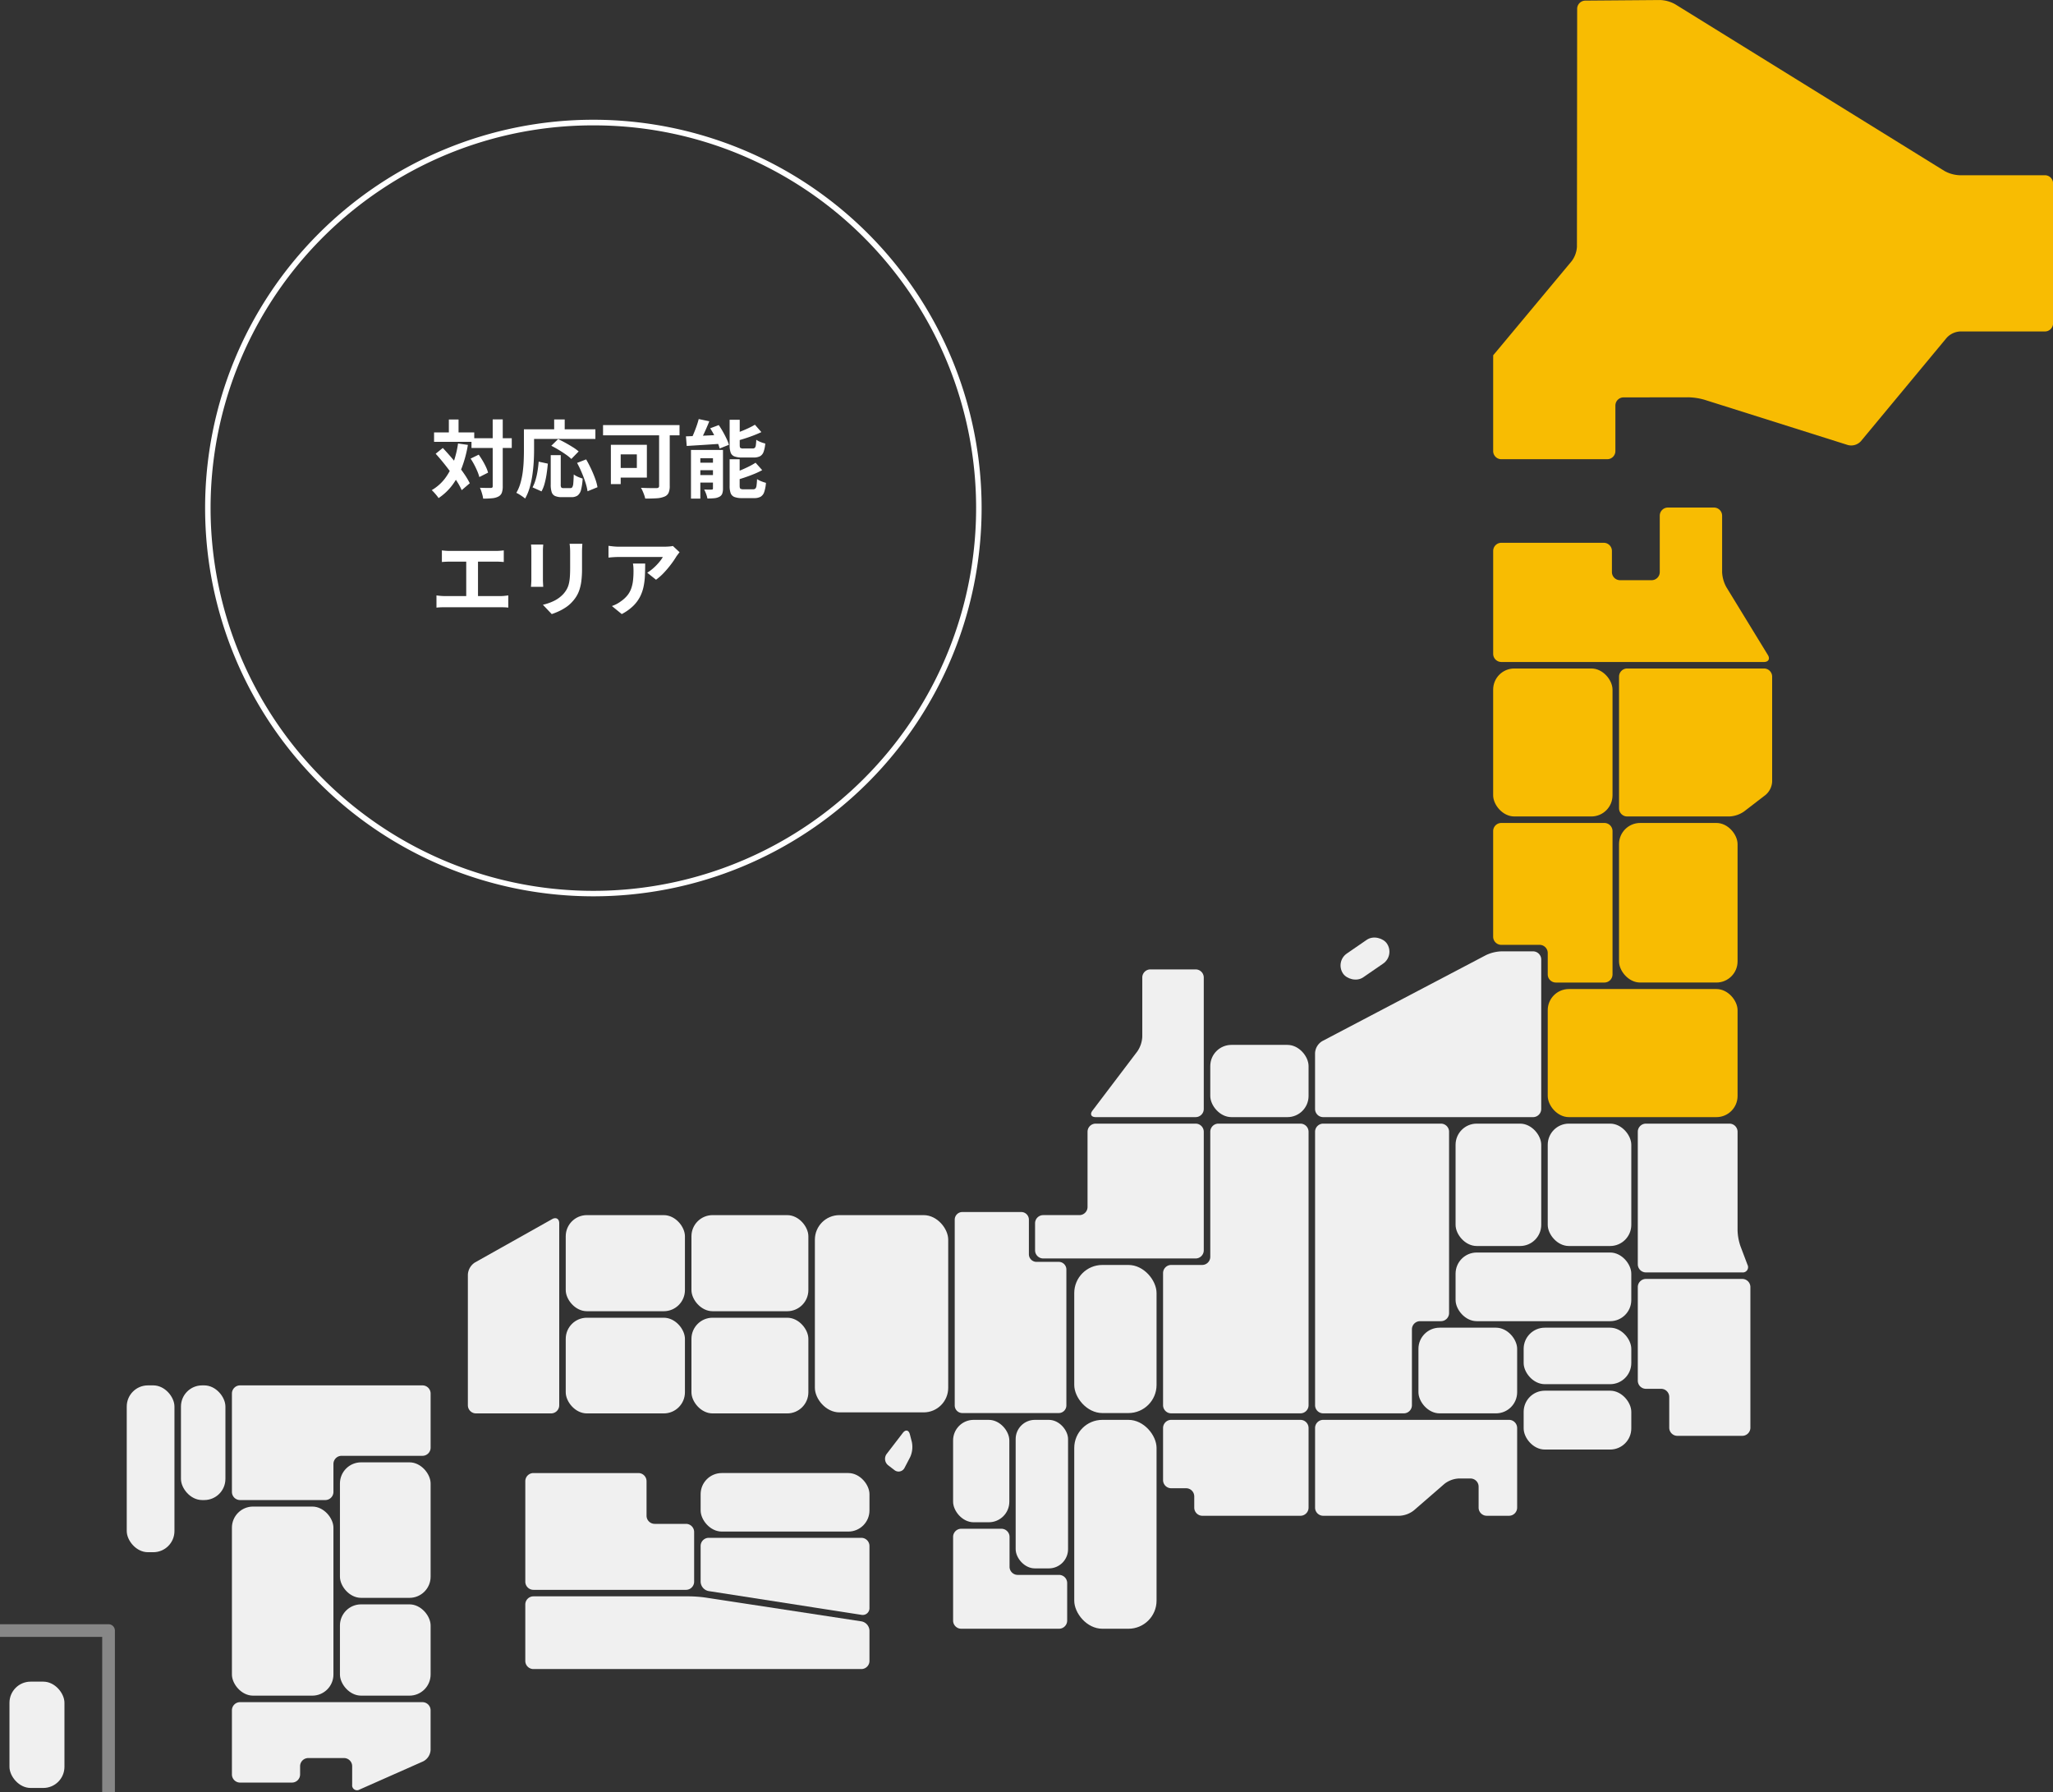 <svg xmlns="http://www.w3.org/2000/svg" xmlns:xlink="http://www.w3.org/1999/xlink" width="510.462" height="445.543" viewBox="0 0 510.462 445.543">
  <rect x="0" y="0" width="510.462" height="445.543" fill="#333333" stroke="none"/>
  <defs>
    <clipPath id="clip-path">
      <rect id="長方形_30" data-name="長方形 30" width="510.462" height="445.543" transform="translate(2230.113 672.845)" fill="#fff" stroke="#707070" stroke-width="1"/>
    </clipPath>
  </defs>
  <g id="マスクグループ_1" data-name="マスクグループ 1" transform="translate(-2230.113 -672.845)" clip-path="url(#clip-path)">
    <g id="グループ_2" data-name="グループ 2" transform="translate(2230.06 672.852)">
      <path id="パス_1" data-name="パス 1" d="M1159.114,369.724a8.5,8.5,0,0,1-1.056-3.749V351.961a2.029,2.029,0,0,0-2.023-2.023H1144.58a2.029,2.029,0,0,0-2.023,2.023v14.014a2.029,2.029,0,0,1-2.023,2.023h-7.852a2.029,2.029,0,0,1-2.023-2.023v-5.252a2.029,2.029,0,0,0-2.023-2.023h-25.476a2.029,2.029,0,0,0-2.023,2.023v25.586a2.029,2.029,0,0,0,2.023,2.023h65.313c1.113,0,1.548-.777.968-1.726Z" transform="translate(-729.816 -223.756)" fill="#f8bc02"/>
      <path id="パス_2" data-name="パス 2" d="M1184.5,453.948a2.029,2.029,0,0,0-2.023,2.023v32.742a2.029,2.029,0,0,0,2.023,2.023h25.428a6.957,6.957,0,0,0,3.626-1.234l5.39-4.15a4.655,4.655,0,0,0,1.6-3.257V455.971a2.029,2.029,0,0,0-2.023-2.023Z" transform="translate(-779.861 -287.754)" fill="#f8bc02"/>
      <rect id="長方形_1" data-name="長方形 1" width="29.678" height="36.788" rx="5.259" transform="translate(371.315 166.194)" fill="#f8bc02"/>
      <rect id="長方形_2" data-name="長方形 2" width="29.474" height="39.672" rx="5.259" transform="translate(402.611 204.6)" fill="#f8bc02"/>
      <rect id="長方形_3" data-name="長方形 3" width="47.2" height="31.845" rx="5.259" transform="translate(384.886 245.89)" fill="#f8bc02"/>
      <path id="パス_3" data-name="パス 3" d="M1032.32,636.76a9.75,9.75,0,0,0-3.814.941l-40.7,21.374a3.689,3.689,0,0,0-1.791,2.964v13.913a2.029,2.029,0,0,0,2.023,2.023h52.185a2.029,2.029,0,0,0,2.023-2.023V638.783a2.029,2.029,0,0,0-2.023-2.023Z" transform="translate(-658.983 -400.239)" fill="#f0f0f0"/>
      <rect id="長方形_4" data-name="長方形 4" width="20.775" height="30.425" rx="5.259" transform="translate(384.886 279.353)" fill="#f0f0f0"/>
      <rect id="長方形_5" data-name="長方形 5" width="26.763" height="14.633" rx="5.259" transform="translate(378.898 345.749)" fill="#f0f0f0"/>
      <rect id="長方形_6" data-name="長方形 6" width="24.543" height="21.299" rx="5.259" transform="translate(352.737 330.085)" fill="#f0f0f0"/>
      <rect id="長方形_7" data-name="長方形 7" width="21.295" height="30.425" rx="5.259" transform="translate(361.972 279.353)" fill="#f0f0f0"/>
      <rect id="長方形_8" data-name="長方形 8" width="26.763" height="14.045" rx="5.259" transform="translate(378.898 330.085)" fill="#f0f0f0"/>
      <path id="パス_4" data-name="パス 4" d="M1196.629,848.468a2.029,2.029,0,0,0-2.023,2.023v23.272a2.029,2.029,0,0,0,2.023,2.023h3.771a2.029,2.029,0,0,1,2.023,2.023v7.647a2.029,2.029,0,0,0,2.023,2.023h16.132a2.029,2.029,0,0,0,2.023-2.023V850.491a2.029,2.029,0,0,0-2.023-2.023Z" transform="translate(-787.327 -530.504)" fill="#f0f0f0"/>
      <rect id="長方形_9" data-name="長方形 9" width="43.688" height="17.069" rx="5.259" transform="translate(361.972 311.397)" fill="#f0f0f0"/>
      <path id="パス_5" data-name="パス 5" d="M988.042,748.1a2.029,2.029,0,0,0-2.023,2.023v67.985a2.029,2.029,0,0,0,2.023,2.023h20.036a2.029,2.029,0,0,0,2.023-2.023V799.237a2.029,2.029,0,0,1,2.023-2.023h5.19a2.029,2.029,0,0,0,2.023-2.023V750.124a2.029,2.029,0,0,0-2.023-2.023Z" transform="translate(-658.983 -468.748)" fill="#f0f0f0"/>
      <path id="パス_6" data-name="パス 6" d="M988.042,939.549a2.029,2.029,0,0,0-2.023,2.023v19.8a2.029,2.029,0,0,0,2.023,2.023h18.974a6.3,6.3,0,0,0,3.551-1.326l7.625-6.616a6.3,6.3,0,0,1,3.551-1.326h2.917a2.029,2.029,0,0,1,2.023,2.023v5.221a2.029,2.029,0,0,0,2.023,2.023h5.533a2.029,2.029,0,0,0,2.023-2.023v-19.8a2.029,2.029,0,0,0-2.023-2.023Z" transform="translate(-658.983 -586.547)" fill="#f0f0f0"/>
      <rect id="長方形_10" data-name="長方形 10" width="24.438" height="17.959" rx="5.259" transform="translate(300.98 259.776)" fill="#f0f0f0"/>
      <path id="パス_7" data-name="パス 7" d="M856,648.422a2.029,2.029,0,0,0-2.023,2.023v14.723a7.048,7.048,0,0,1-1.222,3.635l-11.166,14.734c-.672.887-.312,1.612.8,1.612h24.854a2.029,2.029,0,0,0,2.023-2.023V650.445a2.029,2.029,0,0,0-2.023-2.023Z" transform="translate(-569.906 -407.415)" fill="#f0f0f0"/>
      <path id="パス_8" data-name="パス 8" d="M901.532,748.1a2.029,2.029,0,0,0-2.023,2.023v31.091a2.029,2.029,0,0,1-2.023,2.023h-7.694a2.029,2.029,0,0,0-2.023,2.023v32.848a2.029,2.029,0,0,0,2.023,2.023h32.132a2.029,2.029,0,0,0,2.023-2.023V750.124a2.029,2.029,0,0,0-2.023-2.023Z" transform="translate(-598.529 -468.748)" fill="#f0f0f0"/>
      <path id="パス_9" data-name="パス 9" d="M820.113,748.1a2.029,2.029,0,0,0-2.023,2.023v18.7a2.029,2.029,0,0,1-2.023,2.023h-9a2.029,2.029,0,0,0-2.023,2.023V779.6a2.029,2.029,0,0,0,2.023,2.023h37.9a2.029,2.029,0,0,0,2.023-2.023V750.124a2.029,2.029,0,0,0-2.023-2.023Z" transform="translate(-547.629 -468.748)" fill="#f0f0f0"/>
      <path id="パス_10" data-name="パス 10" d="M889.792,939.549a2.029,2.029,0,0,0-2.023,2.023v12.956a2.029,2.029,0,0,0,2.023,2.023H893.5a2.029,2.029,0,0,1,2.023,2.023v2.8a2.029,2.029,0,0,0,2.023,2.023h24.378a2.029,2.029,0,0,0,2.023-2.023v-19.8a2.029,2.029,0,0,0-2.023-2.023Z" transform="translate(-598.529 -586.547)" fill="#f0f0f0"/>
      <rect id="長方形_11" data-name="長方形 11" width="20.466" height="51.934" rx="6.988" transform="translate(267.156 353.002)" fill="#f0f0f0"/>
      <rect id="長方形_12" data-name="長方形 12" width="20.466" height="36.821" rx="6.988" transform="translate(267.156 314.49)" fill="#f0f0f0"/>
      <path id="パス_11" data-name="パス 11" d="M438.437,855.725a2.029,2.029,0,0,0,2.023,2.023h18.67a2.029,2.029,0,0,0,2.023-2.023V810.473c0-1.113-.794-1.577-1.763-1.032L440.2,820.22a3.827,3.827,0,0,0-1.763,3.014Z" transform="translate(-322.052 -506.35)" fill="#f0f0f0"/>
      <rect id="長方形_13" data-name="長方形 13" width="33.153" height="49.043" rx="6.102" transform="translate(202.666 302.1)" fill="#f0f0f0"/>
      <rect id="長方形_14" data-name="長方形 14" width="29.639" height="23.89" rx="5.259" transform="translate(140.718 302.1)" fill="#f0f0f0"/>
      <rect id="長方形_15" data-name="長方形 15" width="29.072" height="23.89" rx="5.259" transform="translate(171.975 302.1)" fill="#f0f0f0"/>
      <rect id="長方形_16" data-name="長方形 16" width="29.639" height="23.79" rx="5.259" transform="translate(140.718 327.608)" fill="#f0f0f0"/>
      <rect id="長方形_17" data-name="長方形 17" width="29.072" height="23.79" rx="5.259" transform="translate(171.975 327.608)" fill="#f0f0f0"/>
      <rect id="長方形_18" data-name="長方形 18" width="13.027" height="36.928" rx="4.776" transform="translate(252.59 353.002)" fill="#f0f0f0"/>
      <rect id="長方形_19" data-name="長方形 19" width="13.983" height="25.457" rx="5.11" transform="translate(237.033 353.002)" fill="#f0f0f0"/>
      <path id="パス_12" data-name="パス 12" d="M561.131,1069.659a2.029,2.029,0,0,1-2.023,2.023h-81.53a2.029,2.029,0,0,1-2.023-2.023v-14.031a2.029,2.029,0,0,1,2.023-2.023H516.32a32.307,32.307,0,0,1,4.023.3l38.788,5.918a2.437,2.437,0,0,1,2,2.328Z" transform="translate(-344.891 -656.725)" fill="#f0f0f0"/>
      <path id="パス_13" data-name="パス 13" d="M630.863,1033.221a1.683,1.683,0,0,1-2,1.712l-37.981-5.907a2.445,2.445,0,0,1-2-2.334v-8.884a2.029,2.029,0,0,1,2.023-2.023h37.932a2.029,2.029,0,0,1,2.023,2.023Z" transform="translate(-414.623 -633.455)" fill="#f0f0f0"/>
      <path id="パス_14" data-name="パス 14" d="M507.726,986.555a2.029,2.029,0,0,1-2.023-2.023v-8.587a2.029,2.029,0,0,0-2.023-2.023h-26.1a2.029,2.029,0,0,0-2.023,2.023v24.989a2.029,2.029,0,0,0,2.023,2.023h37.933a2.029,2.029,0,0,0,2.023-2.023V988.577a2.029,2.029,0,0,0-2.023-2.023Z" transform="translate(-344.891 -607.696)" fill="#f0f0f0"/>
      <rect id="長方形_20" data-name="長方形 20" width="41.979" height="14.549" rx="5.259" transform="translate(174.261 366.225)" fill="#f0f0f0"/>
      <rect id="長方形_21" data-name="長方形 21" width="25.241" height="47.01" rx="5.259" transform="translate(57.718 374.558)" fill="#f0f0f0"/>
      <rect id="長方形_22" data-name="長方形 22" width="22.545" height="33.69" rx="5.259" transform="translate(84.577 363.563)" fill="#f0f0f0"/>
      <rect id="長方形_23" data-name="長方形 23" width="22.545" height="22.696" rx="5.259" transform="translate(84.577 398.872)" fill="#f0f0f0"/>
      <rect id="長方形_24" data-name="長方形 24" width="13.669" height="26.431" rx="5.259" transform="translate(2.409 418.087)" fill="#f0f0f0"/>
      <rect id="長方形_25" data-name="長方形 25" width="11.052" height="28.509" rx="5.259" transform="translate(45.048 344.43)" fill="#f0f0f0"/>
      <rect id="長方形_26" data-name="長方形 26" width="11.861" height="41.476" rx="5.259" transform="translate(31.568 344.43)" fill="#f0f0f0"/>
      <path id="パス_15" data-name="パス 15" d="M1103.142,553.784a2.029,2.029,0,0,0-2.023,2.023v26.256a2.029,2.029,0,0,0,2.023,2.023h9.525a2.029,2.029,0,0,1,2.023,2.023v5.324a2.029,2.029,0,0,0,2.023,2.023h12.062a2.028,2.028,0,0,0,2.023-2.023V555.807a2.028,2.028,0,0,0-2.023-2.023Z" transform="translate(-729.804 -349.183)" fill="#f8bc02"/>
      <path id="パス_16" data-name="パス 16" d="M768.117,1021.4a2.029,2.029,0,0,1-2.023-2.023v-7.425a2.029,2.029,0,0,0-2.023-2.023h-9.99a2.029,2.029,0,0,0-2.023,2.023v20.812a2.029,2.029,0,0,0,2.023,2.023H778.4a2.029,2.029,0,0,0,2.023-2.023v-9.342a2.029,2.029,0,0,0-2.023-2.023Z" transform="translate(-515.025 -629.854)" fill="#f0f0f0"/>
      <path id="パス_17" data-name="パス 17" d="M773.44,817.621a1.9,1.9,0,0,1-1.89-1.89v-8.611a1.9,1.9,0,0,0-1.89-1.89H755a1.9,1.9,0,0,0-1.89,1.89v46.2a1.9,1.9,0,0,0,1.89,1.89h23.982a1.9,1.9,0,0,0,1.89-1.89v-33.81a1.9,1.9,0,0,0-1.89-1.89Z" transform="translate(-515.672 -503.9)" fill="#f0f0f0"/>
      <path id="パス_18" data-name="パス 18" d="M135.9,1075.724h27.043v40.284" transform="translate(-135.9 -670.336)" fill="none" stroke="#878787" stroke-linecap="round" stroke-linejoin="round" stroke-width="3.155"/>
      <rect id="長方形_27" data-name="長方形 27" width="13.217" height="7.183" rx="3.592" transform="translate(331.966 239.1) rotate(-34.525)" fill="#f0f0f0"/>
      <path id="パス_19" data-name="パス 19" d="M287.96,1121.989a2.029,2.029,0,0,0-2.023,2.023v15.951a2.029,2.029,0,0,0,2.023,2.023h12.906a2.029,2.029,0,0,0,2.023-2.023v-2.051a2.029,2.029,0,0,1,2.023-2.023h8.9a2.029,2.029,0,0,1,2.023,2.023v4.6a1.22,1.22,0,0,0,1.85,1.2l15.8-7a3.386,3.386,0,0,0,1.85-2.843v-9.854a2.029,2.029,0,0,0-2.023-2.023Z" transform="translate(-228.218 -698.803)" fill="#f0f0f0"/>
      <path id="パス_20" data-name="パス 20" d="M1240.35,67.516a2.029,2.029,0,0,0-2.023-2.023h-21.246a8.406,8.406,0,0,1-3.743-1.065l-66.952-41.447a8.273,8.273,0,0,0-3.743-1.049l-18.6.147a2.051,2.051,0,0,0-2.025,2.039l-.056,59.145a6.523,6.523,0,0,1-1.3,3.577l-18.193,21.833c-.713.855-1.3,1.554-1.315,1.554s-.02.91-.02,2.023v21.824a2.029,2.029,0,0,0,2.023,2.023H1129.5a2.029,2.029,0,0,0,2.023-2.023V122.753a2.032,2.032,0,0,1,2.023-2.026l16.159-.023a15.728,15.728,0,0,1,3.952.606l35.68,11.263a3.259,3.259,0,0,0,3.221-.948l21.354-25.733a4.9,4.9,0,0,1,3.315-1.557h21.1a2.029,2.029,0,0,0,2.023-2.023Z" transform="translate(-729.816 -21.933)" fill="#f8bc02"/>
      <path id="パス_21" data-name="パス 21" d="M1220.128,778.558a13.269,13.269,0,0,1-.716-3.915V750.124a2.029,2.029,0,0,0-2.023-2.023h-20.761a2.029,2.029,0,0,0-2.023,2.023V783.07a2.029,2.029,0,0,0,2.023,2.023h23.948a1.306,1.306,0,0,0,1.307-1.892Z" transform="translate(-787.327 -468.748)" fill="#f0f0f0"/>
      <path id="パス_22" data-name="パス 22" d="M287.96,917.266a2.029,2.029,0,0,0-2.023,2.023v24.464a2.029,2.029,0,0,0,2.023,2.023h21.195a2.029,2.029,0,0,0,2.023-2.023V936.8a2.029,2.029,0,0,1,2.023-2.023h20.117a2.029,2.029,0,0,0,2.023-2.023V919.289a2.029,2.029,0,0,0-2.023-2.023Z" transform="translate(-228.218 -572.836)" fill="#f0f0f0"/>
      <path id="パス_23" data-name="パス 23" d="M586.781,1051.5" transform="translate(-413.329 -655.431)" fill="#f0f0f0"/>
      <path id="パス_24" data-name="パス 24" d="M714.74,949.321a6.115,6.115,0,0,1-.433,3.769l-1.373,2.623a1.654,1.654,0,0,1-2.555.563l-1.514-1.163a2.039,2.039,0,0,1-.374-2.85l4.006-5.216c.681-.887,1.467-.727,1.747.356Z" transform="translate(-487.96 -590.808)" fill="#f0f0f0"/>
    </g>
    <g id="グループ_3" data-name="グループ 3" transform="translate(51 30)">
      <path id="パス_25" data-name="パス 25" d="M10.161-8.036H20.174v2.414H10.161ZM.856-9.479h9.991v2.332H.856Zm14.576-3.24h2.5V3.862a4.741,4.741,0,0,1-.23,1.655,1.779,1.779,0,0,1-.832.929,4.1,4.1,0,0,1-1.547.43,21.913,21.913,0,0,1-2.265.1,5.585,5.585,0,0,0-.163-.86q-.126-.482-.291-.973a8.989,8.989,0,0,0-.338-.871q.883.037,1.647.046t1.032,0a.6.6,0,0,0,.382-.1.492.492,0,0,0,.11-.374ZM9.941-2.979l2.019-.979q.492.69.966,1.49T13.76-.9A8.6,8.6,0,0,1,14.287.509l-2.176,1.1A9.908,9.908,0,0,0,11.628.2q-.332-.8-.772-1.633A16.68,16.68,0,0,0,9.941-2.979ZM1.255-4.186,3.031-5.622q.937,1,1.924,2.136T6.868-1.177Q7.8-.008,8.536,1.1a17.961,17.961,0,0,1,1.2,2.05L7.728,4.867A15.726,15.726,0,0,0,6.6,2.779Q5.884,1.642,5,.429T3.15-1.973Q2.188-3.162,1.255-4.186Zm3.278-8.507H6.943v4.642H4.533ZM6.818-6.732l2.451.346A30.17,30.17,0,0,1,7.805-.853a17.934,17.934,0,0,1-2.371,4.41A14.042,14.042,0,0,1,1.976,6.841a5.688,5.688,0,0,0-.461-.632q-.3-.373-.639-.743a6.781,6.781,0,0,0-.6-.6A11.23,11.23,0,0,0,3.493,2.06,14.385,14.385,0,0,0,5.607-1.833,24.874,24.874,0,0,0,6.818-6.732Zm23.045,2.9h2.491V3.483a1.223,1.223,0,0,0,.135.723.777.777,0,0,0,.567.149h1.7a.543.543,0,0,0,.481-.242,2.361,2.361,0,0,0,.236-.976q.072-.733.114-2.174a4.179,4.179,0,0,0,.66.413,7.251,7.251,0,0,0,.816.359q.424.157.737.248a13.972,13.972,0,0,1-.4,2.8A2.51,2.51,0,0,1,36.544,6.2a2.646,2.646,0,0,1-1.562.406h-2.33a4.108,4.108,0,0,1-1.717-.287,1.589,1.589,0,0,1-.839-.973,5.92,5.92,0,0,1-.233-1.851ZM26.868-2.217l2.274.491q-.1,1.2-.29,2.476a21.358,21.358,0,0,1-.495,2.422,8.758,8.758,0,0,1-.785,2l-2.232-1a9.58,9.58,0,0,0,.752-1.855A17.224,17.224,0,0,0,26.585.116Q26.771-1.053,26.868-2.217Zm3.138-3.951L31.7-7.827q.839.387,1.8.919t1.853,1.09A11.6,11.6,0,0,1,36.811-4.76L34.99-2.891a10.47,10.47,0,0,0-1.348-1.09q-.844-.591-1.8-1.168T30.006-6.167Zm6.411,4.26,2.253-.874Q39.3-1.7,39.885-.454T40.9,1.978a12.308,12.308,0,0,1,.591,2.158l-2.475,1.01A12.7,12.7,0,0,0,38.5,2.986q-.389-1.221-.932-2.5A26.248,26.248,0,0,0,36.417-1.908Zm-5.7-10.806h2.622v3.828H30.72Zm-6.338,2.456H40.969v2.393H24.381Zm-1.182,0h2.524v5.3q0,1.28-.09,2.826t-.322,3.168a23.7,23.7,0,0,1-.669,3.154,12.287,12.287,0,0,1-1.149,2.768,5.556,5.556,0,0,0-.63-.494q-.408-.284-.83-.543a5.384,5.384,0,0,0-.719-.383,10.525,10.525,0,0,0,1.04-2.479A19.019,19.019,0,0,0,22.911.3q.178-1.409.233-2.762t.055-2.5Zm33.612-.356h2.643V3.816a4.11,4.11,0,0,1-.3,1.748,1.883,1.883,0,0,1-1.062.926,5.941,5.941,0,0,1-1.943.4q-1.17.074-2.791.074a5.863,5.863,0,0,0-.245-.873q-.175-.494-.389-.983a6.331,6.331,0,0,0-.424-.823q.764.037,1.556.056t1.418.016l.878,0a.846.846,0,0,0,.512-.133.577.577,0,0,0,.148-.459Zm-11.993,4.2H47.26V3.362H44.819Zm1.037,0H53.77V1.751H45.856v-2.4h5.418V-4.024H45.856Zm-2.984-4.891H61.888v2.545H42.872Zm23.789-1.506,2.627.554q-.378.957-.81,1.936t-.864,1.85q-.431.87-.823,1.553L64.6-7.492a18.051,18.051,0,0,0,.782-1.642q.39-.926.731-1.892T66.661-12.814ZM63.483-8.509l2.6-.094q1.461-.052,3.083-.134t3.247-.145l-.021,2.2q-1.541.1-3.1.206T66.3-6.285q-1.428.088-2.623.167Zm1.252,3.374H71.4v2.065H67.062V6.971H64.735Zm5.468,0h2.491V4.444a3.731,3.731,0,0,1-.189,1.3,1.471,1.471,0,0,1-.733.781,3.355,3.355,0,0,1-1.267.348q-.735.068-1.681.068A6.728,6.728,0,0,0,68.5,5.8a7.547,7.547,0,0,0-.485-1.089q.563.021,1.1.029t.743-.013a.409.409,0,0,0,.27-.065A.351.351,0,0,0,70.2,4.4ZM65.791-1.963h5.821V-.094H65.791Zm0,3.08h5.821V2.99H65.791Zm8.556-13.753h2.508v6.3q0,.56.162.7a1.3,1.3,0,0,0,.756.141h2.3a.767.767,0,0,0,.527-.158,1.085,1.085,0,0,0,.254-.621,12.459,12.459,0,0,0,.12-1.388,4.076,4.076,0,0,0,.653.38,7.63,7.63,0,0,0,.816.332,7.307,7.307,0,0,0,.761.221,7.614,7.614,0,0,1-.434,2.119,1.958,1.958,0,0,1-.9,1.06,3.449,3.449,0,0,1-1.563.3H77.426a5.165,5.165,0,0,1-1.9-.277,1.6,1.6,0,0,1-.922-.941A5.348,5.348,0,0,1,74.348-6.3Zm6.29,1.241,1.6,1.83q-.942.443-2.028.858t-2.2.766Q76.9-7.591,75.85-7.3a4.3,4.3,0,0,0-.289-.872,9.029,9.029,0,0,0-.417-.855q.977-.319,1.98-.71t1.916-.822Q79.952-10.994,80.638-11.4Zm-6.29,8.574h2.491v6.61q0,.56.181.711a1.353,1.353,0,0,0,.788.151h2.384a.777.777,0,0,0,.566-.185,1.347,1.347,0,0,0,.275-.729A14.881,14.881,0,0,0,81.16,2.12a5.55,5.55,0,0,0,1.059.542,8.7,8.7,0,0,0,1.158.386,9.085,9.085,0,0,1-.439,2.3,2.107,2.107,0,0,1-.9,1.163,3.3,3.3,0,0,1-1.61.332H77.44a5.162,5.162,0,0,1-1.9-.277,1.623,1.623,0,0,1-.935-.941,5.149,5.149,0,0,1-.26-1.825Zm6.446.866L82.446-.11a19.459,19.459,0,0,1-2.072.977q-1.127.457-2.291.851t-2.257.709a5.365,5.365,0,0,0-.315-.89q-.229-.523-.423-.874,1.023-.331,2.069-.771t1.993-.913A15.763,15.763,0,0,0,80.794-1.956ZM69.512-10.514l2.131-.8q.527.758,1.022,1.634t.9,1.728a9.439,9.439,0,0,1,.6,1.543l-2.3.916a10.5,10.5,0,0,0-.538-1.542Q70.969-7.9,70.5-8.812T69.512-10.514ZM2.8,19.84q.42.058.994.1t1,.037h11.43q.483,0,1-.04t.964-.093v2.888q-.467-.042-.987-.069t-.977-.027H4.791q-.418,0-1,.027t-.991.069ZM8.854,32.762V21.452H11.78V32.762Zm-7.4-1.727q.5.075,1.042.12t1.021.045H17.359a9.464,9.464,0,0,0,1.058-.056q.5-.056.895-.11V34.07q-.448-.058-1.017-.077t-.936-.019H3.515q-.464,0-1,.019t-1.06.077ZM37.724,18.207q-.021.434-.05.953t-.029,1.152v4.15a23.6,23.6,0,0,1-.16,2.941,11.673,11.673,0,0,1-.473,2.2,7.855,7.855,0,0,1-.764,1.667A9.041,9.041,0,0,1,35.2,32.638,8.25,8.25,0,0,1,33.619,34a12.749,12.749,0,0,1-1.813,1.011,17.416,17.416,0,0,1-1.691.669l-2.2-2.318a12.641,12.641,0,0,0,2.835-1,7.831,7.831,0,0,0,2.221-1.651,6.638,6.638,0,0,0,.879-1.213,5.377,5.377,0,0,0,.519-1.354,10.633,10.633,0,0,0,.25-1.682q.071-.942.071-2.176V20.312q0-.633-.037-1.152t-.1-.953ZM28,18.387q-.021.362-.05.734t-.029.869v7.089q0,.4.029.926t.05.9H24.946q.026-.292.063-.831t.037-1.013V19.989q0-.289-.021-.765t-.063-.838ZM61.9,20.3q-.166.2-.413.524t-.4.55a21.061,21.061,0,0,1-1.282,1.888,25.02,25.02,0,0,1-1.765,2.1,13.633,13.633,0,0,1-2,1.776l-2.18-1.743a10.479,10.479,0,0,0,1.242-.9,13.343,13.343,0,0,0,1.123-1.052,13.585,13.585,0,0,0,.912-1.057,6.04,6.04,0,0,0,.593-.9H46.788q-.656,0-1.238.037t-1.326.112V18.712q.614.079,1.261.146a12.725,12.725,0,0,0,1.3.067H58.1q.3,0,.724-.019t.824-.064a3.93,3.93,0,0,0,.587-.1Zm-8.554,2.822q0,1.552-.063,3a16.765,16.765,0,0,1-.346,2.777,10.015,10.015,0,0,1-.9,2.525,8.966,8.966,0,0,1-1.708,2.266,12.123,12.123,0,0,1-2.807,1.986l-2.447-2a8.909,8.909,0,0,0,1.07-.448,7.132,7.132,0,0,0,1.138-.708,7.658,7.658,0,0,0,1.627-1.475,5.92,5.92,0,0,0,.95-1.681,8.823,8.823,0,0,0,.458-1.986,20.218,20.218,0,0,0,.128-2.371q0-.486-.024-.933a7.95,7.95,0,0,0-.116-.958Z" transform="translate(2286.184 759.841)" fill="#fff"/>
      <path id="パス_25-2" data-name="パス 25" d="M96.536,1.4A94.686,94.686,0,0,0,43.345,17.646,95.419,95.419,0,0,0,8.875,59.5a95.01,95.01,0,0,0,8.771,90.222A95.419,95.419,0,0,0,59.5,184.2a95.01,95.01,0,0,0,90.222-8.771,95.419,95.419,0,0,0,34.47-41.859,95.01,95.01,0,0,0-8.771-90.222,95.419,95.419,0,0,0-41.859-34.47A94.54,94.54,0,0,0,96.536,1.4m0-1.4A96.536,96.536,0,1,1,0,96.536,96.536,96.536,0,0,1,96.536,0Z" transform="translate(2230.111 672.616)" fill="#fff"/>
    </g>
  </g>
</svg>
